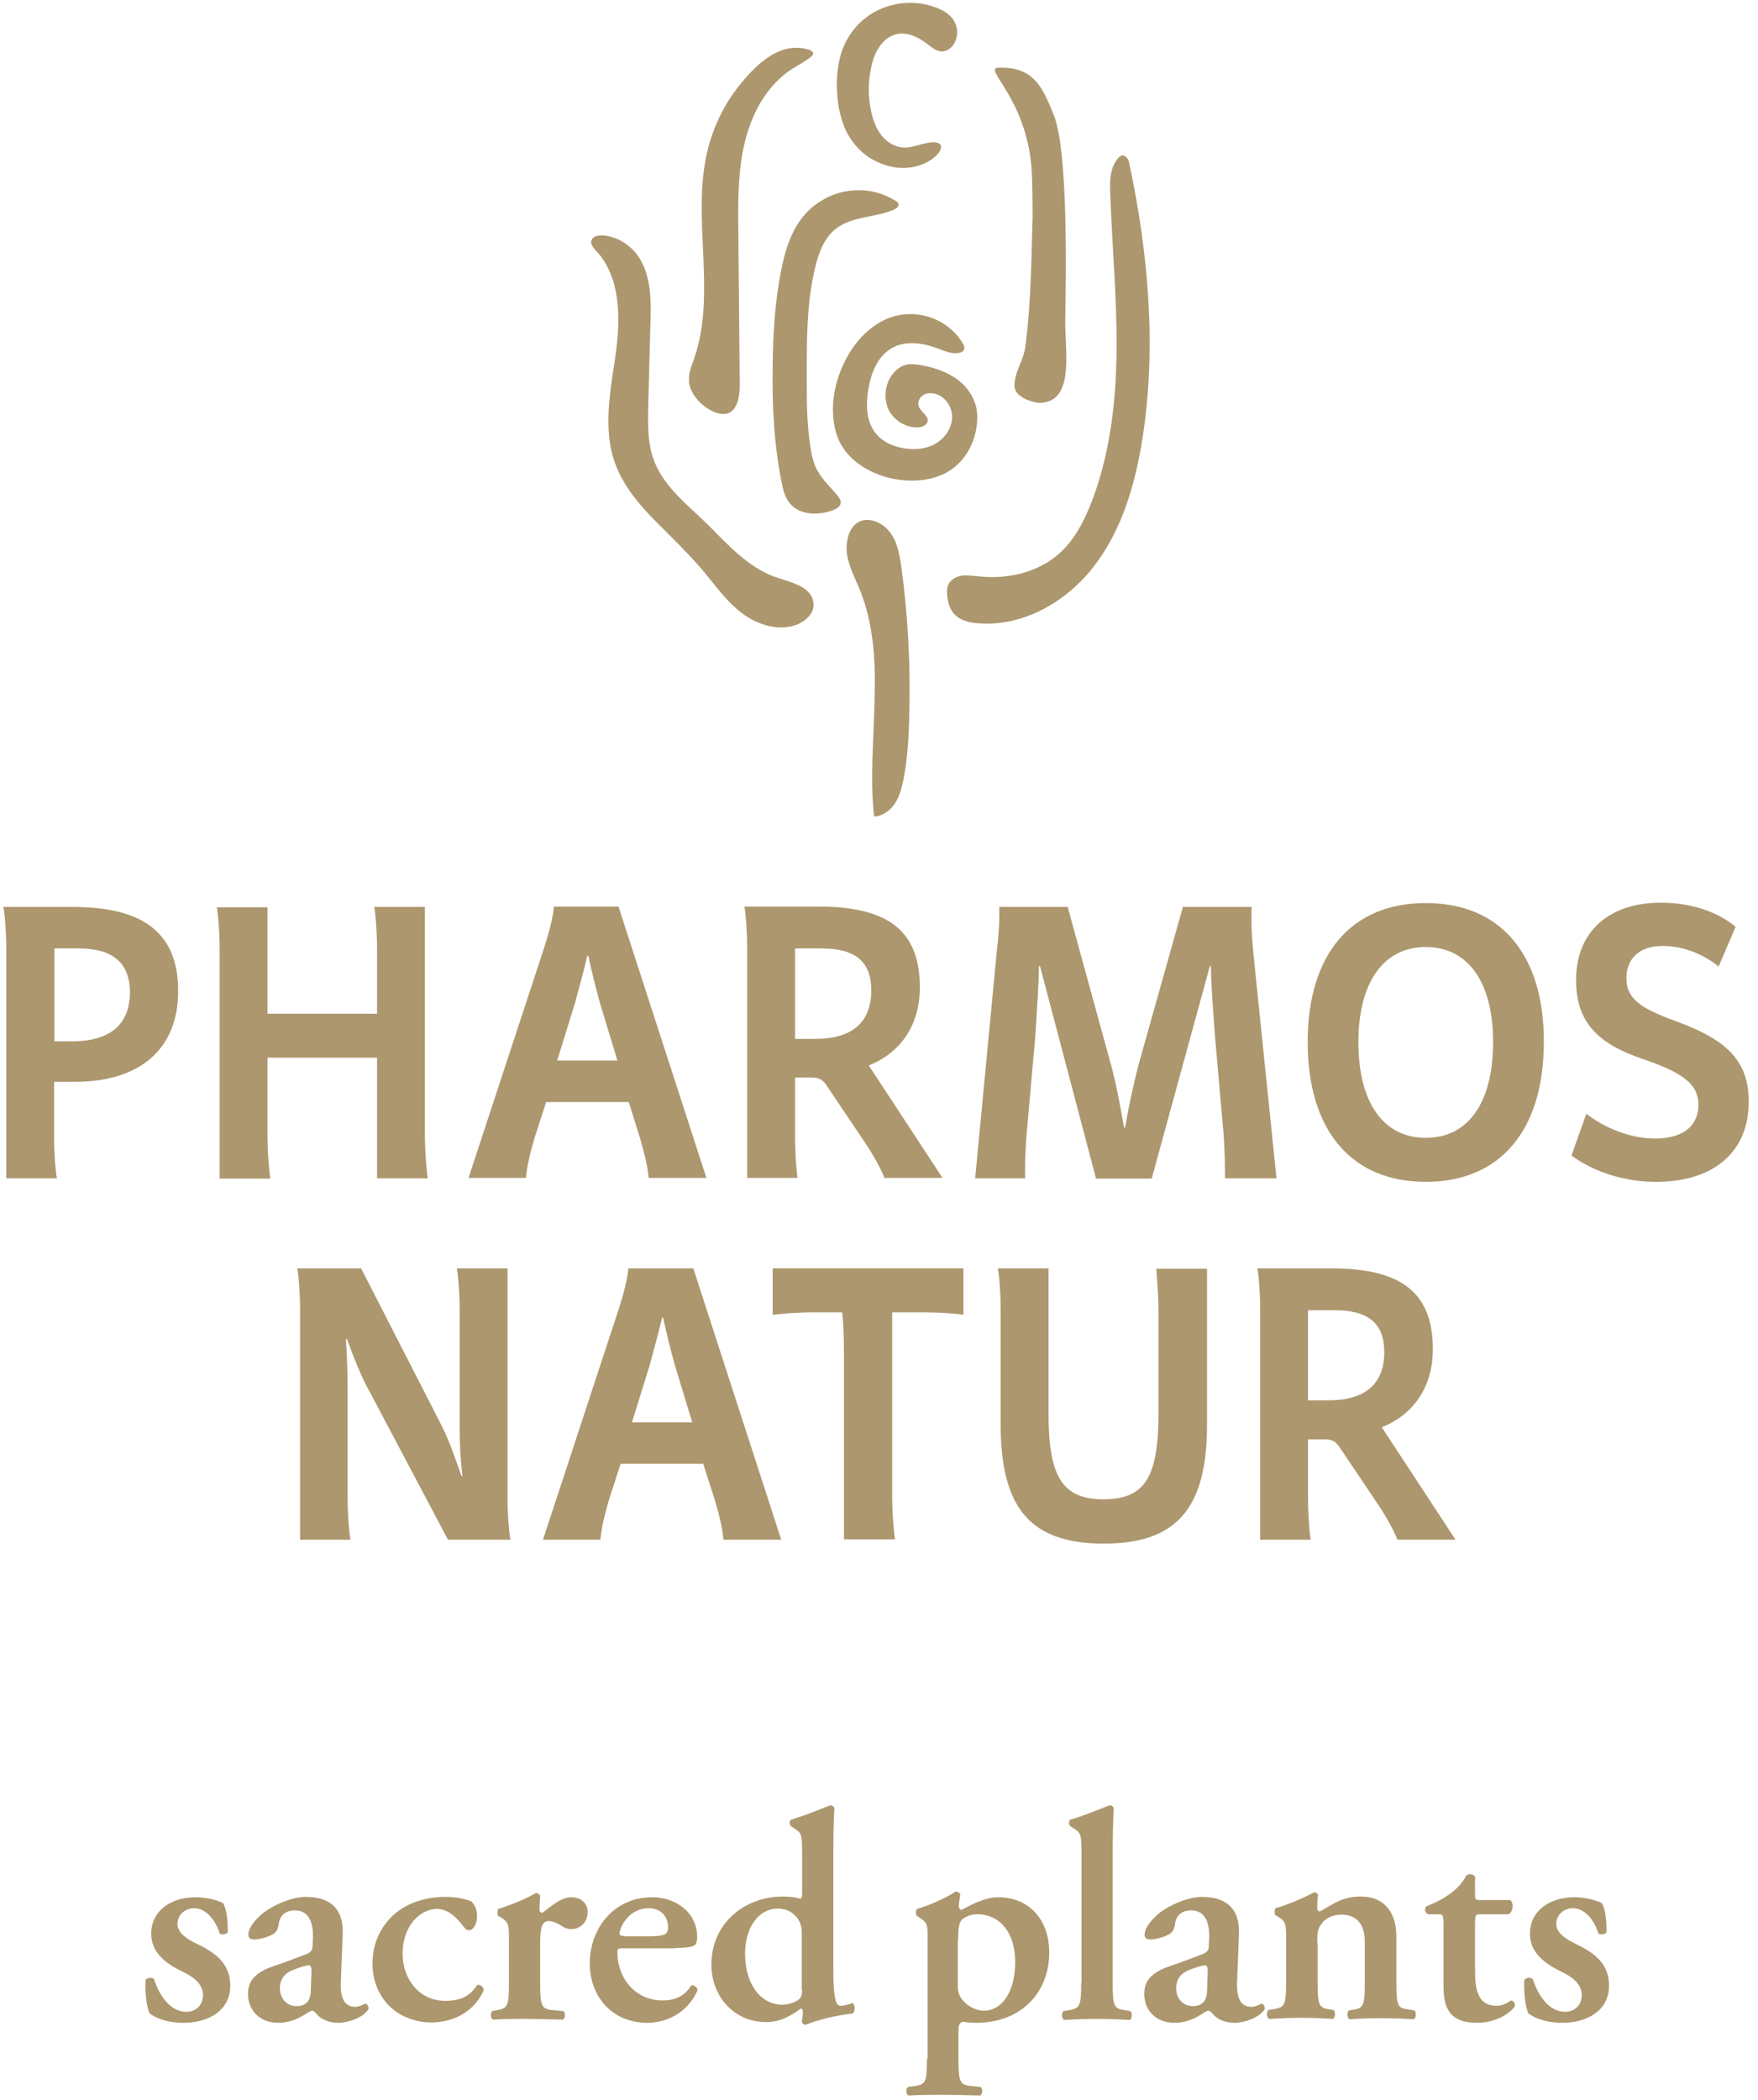 <?xml version="1.0" encoding="UTF-8" standalone="no"?>
<!DOCTYPE svg PUBLIC "-//W3C//DTD SVG 1.1//EN" "http://www.w3.org/Graphics/SVG/1.1/DTD/svg11.dtd">
<svg xmlns="http://www.w3.org/2000/svg" xmlns:xlink="http://www.w3.org/1999/xlink" xmlns:serif="http://www.serif.com/" width="67" height="80" viewBox="0 0 2059 2467" version="1.1" xml:space="preserve" style="fill-rule:evenodd;clip-rule:evenodd;stroke-linejoin:round;stroke-miterlimit:2;"><g><g><g><path d="M719.583,419.167c-5,34.166 -11.666,69.583 -5.833,104.166c6.25,37.5 30,65.834 56.25,92.084c16.667,16.666 33.333,32.916 48.75,50.416c15.417,17.5 28.333,37.5 46.667,52.084c19.166,15.833 46.666,25 69.583,15c8.75,-4.167 17.083,-11.667 17.5,-21.25c0.833,-20 -21.25,-26.25 -38.333,-31.667c-2.917,-0.833 -5.834,-2.083 -8.75,-2.917c-29.584,-11.25 -53.334,-36.666 -75,-58.75c-22.917,-22.916 -52.084,-44.166 -64.584,-75.416c-8.75,-21.25 -7.916,-45 -7.5,-67.917c0.834,-31.25 1.667,-62.917 2.5,-94.167c0.834,-24.583 1.25,-50.416 -10,-72.5c-7.083,-14.166 -20.416,-25.833 -35.833,-30c-5.833,-1.666 -17.5,-3.75 -22.083,1.667c-5.834,7.083 5,15 9.166,20.417c24.584,32.5 23.334,77.916 17.5,118.75" style="fill:#ad976e;fill-rule:nonzero;"/><path d="M806.25,449.167c2.083,16.666 19.583,33.333 35.833,36.666c20,4.167 23.75,-18.333 23.75,-32.916c-0.416,-61.25 -1.25,-122.5 -1.666,-183.75c-0.417,-34.584 -0.417,-69.584 7.916,-103.334c8.334,-33.75 26.25,-66.25 55.417,-85c7.5,-4.583 15.417,-8.75 22.083,-14.166c1.25,-0.834 2.084,-2.084 2.5,-3.334c0.417,-2.5 -2.5,-4.166 -5,-5c-31.25,-9.583 -57.5,13.334 -76.25,35.417c-20.416,23.333 -35,51.667 -42.5,81.667c-20,80 10.834,167.083 -15.833,245c-2.917,8.75 -7.083,17.916 -6.25,27.083l0,1.667" style="fill:#ad976e;fill-rule:nonzero;"/><path d="M1004.58,173.75c12.5,13.333 30,21.667 47.917,23.333c8.75,0.834 17.917,-0.416 26.25,-3.333c7.917,-2.917 15.417,-7.5 20.833,-14.167c2.084,-2.916 4.167,-6.666 2.084,-9.583c-1.25,-2.083 -4.167,-2.5 -6.667,-2.917c-12.5,-0.416 -24.167,6.667 -36.25,6.25c-10.417,-0.416 -20,-6.25 -26.25,-14.166c-6.25,-7.917 -10,-17.917 -12.083,-27.917c-4.167,-17.917 -3.75,-36.667 0.416,-54.583c3.75,-16.25 13.334,-33.334 30,-36.667c12.5,-2.5 25,3.75 35.417,11.667c5.417,4.166 11.25,9.166 18.333,8.75c5.417,-0.417 10,-4.167 12.917,-8.75c5.417,-8.75 5,-20.417 -0.833,-28.75c-4.167,-6.25 -11.25,-10.417 -18.334,-13.334c-27.5,-11.25 -60.416,-7.083 -83.75,10.834c-16.25,12.083 -27.5,30.416 -31.666,50.416c-4.584,20 -3.75,47.5 2.083,67.084c3.333,12.916 10,25.833 19.583,35.833" style="fill:#ad976e;fill-rule:nonzero;"/><path d="M1210,256.667c-1.25,32.5 -1.25,96.25 -8.333,148.75c-1.667,18.333 -12.917,30 -12.917,47.916c0,11.25 15.833,18.334 28.333,20c42.5,0 31.25,-57.916 31.25,-96.25c1.25,-62.5 2.917,-195.416 -12.5,-239.583c-14.166,-35.417 -24.166,-59.583 -66.666,-57.917c-17.084,1.25 32.916,35.417 39.583,117.5c1.25,17.084 1.25,42.5 1.25,59.584" style="fill:#ad976e;fill-rule:nonzero;"/><path d="M915.417,313.333c-7.917,37.5 -10.417,75.834 -10.834,114.167c-0.833,46.25 1.25,93.333 10.417,138.75c1.667,9.167 4.167,18.75 10.417,25.833c11.666,13.334 32.916,13.334 49.583,7.5c4.167,-1.666 9.167,-4.166 9.583,-9.166c0,-2.917 -1.666,-5.417 -3.333,-7.5c-7.917,-10 -17.5,-18.334 -23.75,-29.584c-0.417,-0.833 -0.833,-1.25 -1.25,-2.083c-4.167,-8.333 -6.25,-17.917 -7.5,-27.5c-4.167,-26.25 -4.167,-52.917 -4.167,-79.167c0,-43.75 -0.416,-88.333 10,-130.833c4.167,-17.083 10.417,-34.167 24.167,-45c19.167,-15 46.25,-12.917 68.333,-22.5c2.5,-1.25 5.417,-2.917 5.417,-5.833c-0,-2.084 -2.083,-3.75 -3.75,-4.584c-26.667,-17.083 -62.083,-16.25 -88.333,0.834c-27.084,16.666 -38.75,46.25 -45,76.666" style="fill:#ad976e;fill-rule:nonzero;"/><path d="M1023.75,959.167c10,-0.417 19.167,-7.084 24.583,-15.417c5.417,-8.333 7.917,-18.333 10,-28.333c4.584,-24.167 6.25,-49.167 6.667,-73.75c1.667,-58.334 -1.25,-117.084 -9.167,-175c-1.25,-9.584 -2.916,-19.167 -6.25,-28.334c-1.666,-4.583 -4.166,-8.75 -7.083,-12.916c-7.5,-10.417 -24.167,-19.167 -37.083,-12.084c-12.917,7.084 -15.417,26.25 -13.334,39.167c2.5,13.75 9.167,26.667 14.584,39.583c17.083,41.667 19.166,87.917 17.5,132.917c-0.834,44.167 -5.417,89.583 -0.417,134.167" style="fill:#ad976e;fill-rule:nonzero;"/><path d="M1127.08,676.25c-6.666,0.833 -13.333,4.583 -16.25,10.833c-1.666,3.75 -1.666,7.917 -1.25,12.084c0.834,7.916 2.917,16.666 8.75,22.5c6.667,7.083 16.667,9.583 26.25,10.416c53.334,5 105.834,-25 138.334,-67.916c32.5,-42.5 47.916,-96.25 56.25,-149.167c16.666,-106.667 7.083,-216.667 -15.417,-322.5c-0.417,-2.5 -1.25,-5 -2.5,-6.667c-0.417,-0.416 -0.833,-0.833 -1.25,-1.25c-7.083,-7.5 -14.583,8.334 -16.25,13.334c-2.917,9.166 -2.917,19.166 -2.5,28.75c2.083,60.833 7.917,122.083 7.5,182.916c-0.417,60.834 -7.5,122.917 -29.167,179.584c-8.75,22.5 -20,44.583 -37.916,60.833c-25,22.5 -61.25,30.833 -94.584,27.083c-6.666,-0.416 -13.333,-1.666 -20,-0.833" style="fill:#ad976e;fill-rule:nonzero;"/><path d="M1080.83,370.417c-60.833,-12.084 -103.75,53.333 -105.416,107.083c-0.417,16.25 2.083,32.5 10.416,46.25c12.084,20 34.167,32.5 56.667,37.917c27.083,6.25 58.75,3.333 79.167,-15.834c10.833,-10 17.916,-23.333 21.25,-37.5c1.25,-5.833 2.083,-11.666 2.083,-17.916c0,-6.25 -0.833,-12.917 -3.333,-18.75c-4.584,-12.084 -13.75,-22.5 -25,-29.167c-11.25,-7.083 -23.75,-10.833 -36.667,-13.333c-7.5,-1.25 -15,-2.5 -22.083,0.416c-5,2.084 -9.167,5.834 -12.5,10c-8.75,11.25 -10.834,27.5 -5,40.834c5.833,12.916 20,22.083 34.583,21.666c5,0 10.417,-2.5 11.667,-7.083c1.25,-6.667 -7.917,-10.833 -10.417,-17.5c-1.667,-4.583 0.417,-10 4.583,-12.917c4.167,-2.916 9.167,-3.333 14.167,-2.083c12.5,2.917 20.833,15.833 20.417,28.333c-0.417,12.5 -8.75,24.167 -19.584,30.417c-10.833,6.25 -24.166,7.5 -36.666,5.417c-13.75,-2.084 -27.084,-8.334 -35,-19.584c-9.584,-13.333 -10,-31.25 -7.5,-47.916c2.916,-19.584 10.833,-40.834 28.333,-50.417c16.25,-9.167 36.667,-5.833 54.167,0.833c7.916,2.917 16.25,6.667 24.166,5c2.917,-0.416 5.834,-2.083 6.25,-4.583c0.834,-2.5 -0.416,-4.583 -1.666,-6.667c-10,-17.083 -27.917,-29.166 -47.084,-32.916" style="fill:#ad976e;fill-rule:nonzero;"/><path d="M80.417,1223.33l-20,0l-0,-109.166l28.75,-0c38.333,-0 59.583,15.833 60,50.833c-0,39.167 -23.75,58.333 -68.75,58.333m1.666,-157.916l-81.666,-0c1.666,7.916 3.333,29.166 3.333,47.5l-0,271.25l59.583,-0c-1.666,-7.917 -3.333,-29.167 -3.333,-47.5l0,-65.834l24.583,0c76.667,0 121.25,-38.75 121.25,-106.666c0,-66.667 -39.166,-98.75 -123.75,-98.75" style="fill:#ad976e;fill-rule:nonzero;"/><path d="M310.833,1242.5l128.75,0l0,141.667l59.584,-0c-1.667,-10.417 -3.334,-34.584 -3.334,-47.5l0,-271.25l-59.583,-0c1.667,8.75 3.333,30.833 3.333,47.5l0,77.916l-128.75,0l0,-125l-59.583,0c1.667,8.75 3.333,30.834 3.333,47.5l0,271.25l59.584,0c-1.667,-10 -3.334,-34.583 -3.334,-47.5l0,-94.583Z" style="fill:#ad976e;fill-rule:nonzero;"/><path d="M651.25,1245.83l20.833,-67.083c5,-18.75 10,-36.25 14.584,-55.833l1.25,-0c4.166,19.583 8.75,37.5 13.75,55.833l20.416,67.083l-70.833,0Zm97.917,92.917c5.416,18.75 8.75,33.75 9.583,45l67.917,0l-103.334,-318.75l-75.833,0c-1.25,12.5 -5,28.75 -13.333,53.75l-87.084,265l67.5,0c0.834,-11.25 4.167,-26.667 9.584,-45.417l14.166,-43.75l97.084,0l13.75,44.167Z" style="fill:#ad976e;fill-rule:nonzero;"/><path d="M930.833,1114.17l31.25,-0c39.584,-0 58.334,15.416 58.334,49.166c-0,37.5 -22.5,57.084 -65.417,57.084l-24.167,-0l0,-106.25Zm20,151.666c8.75,0 13.334,2.917 18.334,11.25l42.916,63.75c10.834,15.834 20,32.917 23.75,42.917l68.334,0l-86.667,-132.083c39.583,-15.834 60,-50 60,-91.667c0,-65.833 -36.25,-95 -118.75,-95l-87.5,0c1.667,7.917 3.333,29.583 3.333,47.917l0,270.833l59.167,0c-1.25,-7.917 -2.917,-29.583 -2.917,-47.5l0,-70.417l20,0Z" style="fill:#ad976e;fill-rule:nonzero;"/><path d="M1469.58,1120.83c-2.083,-20.833 -2.916,-40.416 -2.083,-55.416l-80.833,-0l-52.5,186.666c-5.834,23.334 -10.834,45.417 -15.417,72.5l-1.25,0c-5,-28.75 -9.583,-52.5 -15,-72.5l-51.25,-186.666l-80.417,-0c0.417,17.5 -0.833,35.416 -2.916,52.5l-25.417,266.25l58.75,-0c-0.417,-12.917 -0,-28.334 1.667,-50.834l10.416,-117.5c1.667,-30 3.75,-54.583 4.167,-80.833l1.25,0l65.833,249.583l65.417,0l68.333,-249.583l1.25,0c0.417,29.167 2.917,53.333 4.584,80l10.416,118.75c1.25,18.333 1.667,36.667 1.667,50.417l60.417,-0l-27.084,-263.334Z" style="fill:#ad976e;fill-rule:nonzero;"/><path d="M1672.08,1336.67c-50,-0 -79.166,-41.667 -79.166,-112.5c-0,-69.584 29.166,-111.667 79.166,-111.667c50,0 79.167,41.667 79.167,111.667c0,70.416 -28.75,112.5 -79.167,112.5m0,-275.834c-87.916,0 -138.75,60.417 -138.75,163.334c0,103.75 51.25,164.166 138.75,164.166c87.5,0 138.75,-60.416 138.75,-164.166c0.417,-102.917 -50.833,-163.334 -138.75,-163.334" style="fill:#ad976e;fill-rule:nonzero;"/><path d="M1967.08,1200c-44.166,-15.833 -59.166,-27.5 -59.166,-50.833c-0,-23.75 15.833,-37.917 42.5,-37.917c24.166,0 47.916,9.583 65.833,24.167l20,-46.667c-20.833,-17.5 -52.083,-28.333 -87.917,-28.333c-62.083,-0 -99.583,35 -99.583,90.833c-0,47.917 23.75,74.583 78.75,92.917c47.917,16.25 65,30 65,53.75c-0,25 -18.333,39.583 -51.25,39.583c-28.75,0 -60,-12.917 -80.417,-29.167l-17.5,49.167c26.25,19.167 62.084,30.833 99.584,30.833c67.083,0 108.75,-34.583 108.75,-94.166c-0,-46.667 -24.167,-72.084 -84.584,-94.167" style="fill:#ad976e;fill-rule:nonzero;"/><path d="M593.333,1490l-60,0c1.667,8.75 3.334,30.833 3.334,47.5l-0,143.333c-0,14.167 0.833,33.334 3.333,52.917l-1.25,0c-7.083,-19.167 -12.917,-38.333 -22.5,-57.5l-95.417,-186.25l-75,0c1.667,8.75 3.334,30.833 3.334,47.5l-0,271.25l59.166,0c-1.666,-8.75 -3.333,-30.833 -3.333,-47.5l0,-130.417c0,-17.916 -0.833,-40 -2.083,-57.916l1.25,-0c7.916,21.25 16.666,44.583 28.333,65l90.417,170.833l73.333,0c-1.667,-8.75 -3.333,-30.833 -3.333,-47.5l-0,-271.25l0.416,0Z" style="fill:#ad976e;fill-rule:nonzero;"/><path d="M739.167,1670.83l20.833,-67.083c5,-18.75 10,-36.25 14.583,-55.833l1.25,-0c4.167,19.583 8.75,37.5 13.75,55.833l20.417,67.083l-70.833,0Zm-4.167,-180.833c-1.25,12.5 -5,28.75 -13.333,53.75l-87.084,265l67.5,0c0.834,-11.25 4.167,-26.667 9.584,-45.417l14.166,-43.75l97.084,0l14.166,44.167c5.417,18.75 8.75,33.75 9.584,45l67.916,0l-103.333,-318.75l-76.25,0Z" style="fill:#ad976e;fill-rule:nonzero;"/><path d="M905,1544.58c9.167,-1.25 29.583,-2.916 45.417,-2.916l35.833,-0c1.25,10 2.083,29.583 2.083,47.916l0,218.75l60,0c-1.666,-10 -3.333,-34.166 -3.333,-47.5l0,-219.166l38.333,-0c15.834,-0 36.25,1.25 45.417,2.916l0,-54.583l-224.167,0l0,54.583l0.417,0Z" style="fill:#ad976e;fill-rule:nonzero;"/><path d="M1357.92,1537.5l-0,123.333c-0,75 -16.25,100.417 -64.584,100.417c-47.916,0 -64.583,-25.833 -64.583,-100.417l0,-170.833l-59.583,0c1.666,7.917 3.333,29.167 3.333,47.5l0,136.25c0,98.75 35.833,139.583 121.25,139.583c85,0 121.25,-40.833 121.25,-139.583l0,-183.333l-59.583,-0c0.416,7.5 2.5,28.75 2.5,47.083" style="fill:#ad976e;fill-rule:nonzero;"/><path d="M1557.92,1645l-24.167,-0l-0,-105.833l31.25,-0c39.583,-0 58.333,15.416 58.333,49.166c0,37.084 -22.083,56.667 -65.416,56.667m122.5,-60c-0,-65.833 -36.25,-95 -118.75,-95l-87.5,0c1.666,7.917 3.333,29.583 3.333,47.917l-0,270.833l59.167,0c-1.25,-7.917 -2.917,-29.583 -2.917,-47.5l-0,-70.417l20,0c8.75,0 13.333,2.917 18.333,11.25l42.917,63.75c10.833,15.834 20,32.917 23.75,42.917l68.333,0l-86.666,-132.083c39.583,-15.834 60,-50 60,-91.667" style="fill:#ad976e;fill-rule:nonzero;"/></g></g><path d="M1832.92,2376.25c27.5,0 54.583,-13.333 54.583,-43.75c-0,-27.5 -20,-39.583 -38.75,-48.75c-13.333,-6.25 -23.333,-13.75 -23.333,-23.75c-0,-10 8.333,-18.333 19.583,-18.333c13.75,-0 25,13.333 30,29.583c2.5,2.083 8.333,1.25 9.583,-1.667c0,-15.833 -1.666,-26.666 -5.416,-33.75c-5,-2.916 -18.334,-7.083 -32.5,-7.083c-29.167,0 -52.5,16.25 -52.084,43.333c0,22.5 18.75,35.417 37.084,44.167c12.083,5.833 23.75,14.167 23.75,27.5c-0,12.083 -8.75,19.583 -19.584,19.583c-18.75,0 -31.666,-18.75 -37.916,-38.333c-2.5,-2.5 -7.5,-2.083 -10,0.833c-0.834,15 1.25,32.917 5,39.584c11.25,7.916 25.833,10.833 40,10.833m-63.334,-127.5c2.917,-1.667 4.167,-5 4.584,-9.167c-0,-3.333 -0.834,-6.25 -2.917,-7.5l-34.583,0c-6.667,0 -6.667,-1.25 -6.667,-6.666l0,-20.834c-1.667,-2.916 -6.667,-3.75 -10,-1.666c-5,9.583 -12.5,16.666 -19.167,21.666c-7.5,5.417 -15.833,10 -27.5,14.584c-3.333,2.083 -2.5,7.5 1.25,9.583l12.084,0c5.416,0 6.25,0.417 6.25,12.5l-0,71.25c-0,24.583 5.833,43.75 39.166,43.75c21.25,0 37.5,-9.583 44.584,-19.167c0.833,-3.75 -1.25,-6.666 -4.584,-7.083c-5.416,3.75 -10,6.25 -16.666,6.25c-22.5,0 -25.417,-19.583 -25.417,-41.667l-0,-53.75c-0,-11.25 0.417,-12.083 6.667,-12.083l32.916,0Zm-225,33.75c0,-12.917 0.417,-16.25 5,-22.5c3.334,-5.417 12.084,-10.833 22.917,-10.833c20.833,-0 27.917,14.166 27.917,31.666l-0,48.334c-0,25.833 -1.25,30 -13.334,31.666l-5.416,0.834c-2.5,2.5 -2.084,8.75 0.833,10.416c12.083,-0.833 24.167,-1.25 35.833,-1.25c12.917,0 25,0.417 39.584,1.25c2.916,-1.25 3.333,-7.916 0.833,-10.416l-7.917,-1.25c-12.083,-1.25 -13.333,-5.417 -13.333,-31.667l0,-54.167c0,-27.083 -13.333,-46.666 -41.667,-46.666c-21.666,-0 -31.666,8.333 -47.916,17.5c-2.084,-0.417 -3.334,-1.25 -3.334,-3.334c0,-2.916 0,-9.583 0.834,-16.25c-0.834,-1.25 -2.084,-2.916 -4.584,-2.916c-11.25,6.25 -30.416,14.583 -45.416,18.75c-1.25,1.666 -1.25,6.666 -0.417,7.916l4.167,2.5c8.75,5.417 8.75,9.584 8.75,25l-0,51.25c-0,25.834 -1.25,29.584 -13.334,31.667l-7.5,1.25c-2.5,2.5 -2.083,8.75 0.834,10.417c14.583,-0.834 26.666,-1.25 37.916,-1.25c12.917,-0 25,0.416 37.084,1.25c2.916,-1.25 3.333,-7.917 0.833,-10.417l-5.417,-0.833c-12.083,-1.667 -13.333,-5.834 -13.333,-31.667l0,-46.25l-0.417,0Zm-129.583,57.5c-0.417,8.333 -4.167,16.667 -16.667,16.667c-13.333,-0 -19.583,-11.25 -19.583,-20.417c-0,-15 9.167,-20 18.75,-23.333c6.25,-2.5 12.5,-4.167 15.417,-4.167c1.666,0 2.916,2.083 2.916,5.833l-0.833,25.417Zm37.5,-67.917c1.25,-30.833 -15.833,-43.75 -43.333,-43.75c-17.917,0 -42.917,11.667 -53.75,22.084c-11.667,10.833 -13.75,18.333 -13.75,22.5c-0,3.333 2.083,5.416 6.666,5.416c7.5,0 17.5,-3.333 22.5,-6.25c3.75,-2.5 5.834,-5.833 6.667,-12.5c1.25,-10 8.75,-15.416 18.75,-15.416c17.083,-0 22.083,15.416 21.25,33.333l-0.417,9.167c0,3.333 -1.25,6.666 -7.916,9.166c-12.917,5 -26.25,10 -38.75,14.167c-24.167,8.333 -29.167,20 -29.167,32.5c0,17.5 12.083,33.75 35.833,33.75c12.5,-0 23.334,-5 30,-9.167c5.417,-3.333 7.917,-5 9.584,-5c1.666,0 3.333,1.667 5.416,4.167c6.667,7.5 16.667,10 25.417,10c10.833,-0 27.917,-5.417 35,-15.417c1.25,-3.333 -1.25,-7.083 -3.333,-7.083c-1.25,-0 -5.834,3.75 -12.084,3.75c-12.5,-0 -17.916,-10.417 -16.666,-30.833l2.083,-54.584Zm-185.417,57.5c0,25.834 -1.25,29.584 -13.333,31.667l-7.5,1.25c-2.5,2.5 -2.083,8.75 0.833,10.417c14.167,-0.834 26.25,-1.25 37.917,-1.25c12.917,-0 25,0.416 39.167,1.25c2.916,-1.25 3.333,-7.917 0.833,-10.417l-7.5,-1.25c-12.083,-1.667 -13.333,-5.417 -13.333,-31.667l-0,-155c-0,-15 0.416,-36.666 1.25,-50.833c-0.834,-1.667 -2.917,-3.333 -5,-2.917c-14.167,5.417 -32.084,12.917 -45.834,16.667c-2.5,1.25 -2.083,6.667 0,7.917l3.75,2.5c8.75,5.416 9.167,7.5 9.167,31.25l0,150.416l-0.417,0Zm-144.583,-50c-0,-14.583 1.25,-20.833 3.75,-23.75c4.167,-4.166 10.833,-7.083 18.75,-7.083c27.5,0 44.583,22.917 44.583,55.833c0,32.084 -13.333,57.5 -37.5,57.5c-5.416,0 -14.166,-3.333 -18.75,-7.083c-7.5,-6.25 -11.25,-11.667 -11.25,-22.5l0,-52.917l0.417,0Zm-36.667,139.167c0,25.833 -1.25,30 -13.333,31.667l-9.167,1.25c-2.5,2.5 -2.083,8.75 0.834,10c14.166,-0.834 27.5,-0.834 39.166,-0.834c12.917,0 26.667,0.417 45,0.834c2.917,-1.25 3.334,-7.5 0.834,-10l-12.5,-1.25c-12.084,-1.25 -13.75,-5.417 -13.75,-31.25l-0,-34.167c-0,-7.083 2.083,-9.167 5.416,-10c3.334,0.833 11.25,1.25 15.417,1.25c51.667,0 85.833,-34.167 85.833,-82.917c0,-36.25 -22.083,-64.583 -60,-64.583c-18.333,0 -38.75,12.917 -43.333,15c-1.667,-0.417 -2.917,-2.5 -2.917,-4.583c0,-3.334 0.834,-7.5 1.667,-13.75c-0.833,-2.084 -2.917,-3.334 -5.417,-3.334c-10.416,7.084 -31.666,16.667 -45.416,20.417c-1.667,1.667 -1.667,5.833 -0.417,7.917l4.167,2.916c9.166,5.834 8.75,9.167 8.75,25l-0,140.417l-0.834,0Zm-146.666,-81.25c-0,5 -0.834,7.917 -2.5,10c-2.917,3.333 -12.084,7.5 -20.834,7.5c-25,0 -43.75,-23.75 -43.75,-60c0,-29.583 15,-52.917 38.75,-52.917c10.834,0 18.75,5.417 23.334,12.084c3.333,5 4.583,10 4.583,16.666l-0,66.667l0.417,0Zm36.666,-162.917c0,-15 0.417,-36.666 1.25,-50.833c-0.833,-1.667 -2.916,-3.333 -5,-2.917c-14.166,5.417 -32.083,12.917 -45.833,16.667c-2.5,1.25 -2.083,6.667 -0,7.917l5,3.333c7.5,5 7.917,7.083 7.917,30.417l-0,45.833c-0,3.75 -0.834,5.417 -2.084,5.417c-4.583,-1.25 -11.25,-2.5 -20.416,-2.5c-43.75,-0 -84.167,30 -84.167,80.416c-0,35 25,67.084 64.583,67.084c16.667,-0 29.584,-7.917 40.417,-15.834l1.667,0.417c0.833,1.667 1.25,4.583 0.416,9.583l-0.833,5.417c0.833,2.083 2.5,3.333 4.167,3.75c12.5,-5.417 37.5,-11.667 55.416,-13.333c3.75,-2.084 2.917,-10.417 0.417,-12.5c-5.417,2.083 -10.833,3.333 -14.583,3.333c-5.834,-0 -8.334,-10.833 -8.334,-42.917l0,-138.75Zm-246.25,99.584c-4.166,-0 -5,-1.25 -5,-2.5c0,-7.5 10.834,-30 34.167,-30c15,-0 22.917,10 22.917,22.916c-0,3.334 -1.25,5.834 -3.334,7.5c-2.5,1.25 -7.083,2.5 -17.083,2.5l-31.667,0l0,-0.416Zm60.417,14.166c14.167,0 22.083,-1.25 24.167,-4.583c1.25,-2.917 1.666,-5 1.666,-7.917c0,-30.416 -26.666,-47.083 -52.5,-47.083c-47.083,0 -73.75,38.333 -73.75,77.5c0,40 27.084,70 67.5,70c21.25,0 47.084,-10.417 59.167,-38.333c-0.417,-3.334 -4.167,-6.667 -7.5,-5.417c-7.917,12.917 -19.583,17.5 -33.75,17.5c-31.25,0 -52.917,-25.417 -52.917,-56.667c0,-4.166 0.834,-4.583 7.5,-4.583l60.417,0l-0,-0.417Zm-195.417,41.25c0,25.834 -1.25,29.584 -13.333,31.667l-6.25,1.25c-2.5,2.5 -2.083,8.75 0.833,10c13.334,-0.833 25,-0.833 36.25,-0.833c12.917,-0 25,0.416 45.834,0.833c2.916,-1.25 3.333,-7.5 0.833,-10l-13.75,-1.25c-12.083,-1.25 -13.75,-5.417 -13.75,-31.25l-0,-47.917c-0,-17.083 2.083,-25.416 10,-25.416c2.083,-0 7.917,0.833 16.667,6.666c2.916,1.667 5.833,2.917 9.583,2.917c9.583,0 19.583,-6.667 19.583,-20.417c0,-9.166 -7.083,-17.083 -19.166,-17.083c-12.084,0 -23.334,10.417 -34.167,18.333c-2.083,0 -3.333,-1.666 -3.333,-4.166c-0,-3.334 0.416,-9.167 0.833,-15.834c-0.833,-2.083 -2.917,-3.333 -5,-3.333c-10.417,6.25 -29.167,14.167 -44.167,18.75c-1.25,1.667 -1.25,6.667 -0.416,7.917l4.166,2.5c8.75,5.416 8.75,9.583 8.75,25l0,51.666Zm-74.166,-101.25c-56.25,0 -86.25,37.5 -86.25,78.334c-0,20.416 7.916,38.333 20.416,50.416c12.084,11.667 30,18.75 48.75,18.75c22.084,0 49.167,-9.583 61.667,-37.916c-0.417,-4.167 -4.167,-6.667 -7.5,-6.25c-7.083,10 -15,18.75 -37.917,18.75c-31.666,-0 -50,-27.084 -50,-55.417c0,-32.917 20.834,-52.5 40.417,-52.5c13.75,0 24.167,11.25 31.667,21.25c2.5,3.333 4.166,3.75 6.666,3.75c2.917,0 8.75,-5.417 8.75,-16.25c0,-7.917 -2.5,-13.75 -7.083,-17.917c-9.167,-3.333 -19.583,-5 -29.583,-5m-158.75,111.667c-0.417,8.333 -4.167,16.667 -16.667,16.667c-13.333,-0 -19.583,-11.25 -19.583,-20.417c-0,-15 9.166,-20 18.75,-23.333c6.25,-2.5 12.5,-4.167 15.416,-4.167c1.667,0 2.917,2.083 2.917,5.833l-0.833,25.417Zm37.5,-67.917c1.25,-30.833 -15.834,-43.75 -43.334,-43.75c-17.916,0 -42.916,11.667 -53.75,22.084c-11.666,10.833 -13.75,18.333 -13.75,22.5c0,3.333 2.084,5.416 6.667,5.416c7.5,0 17.5,-3.333 22.5,-6.25c3.75,-2.5 5.833,-5.833 6.667,-12.5c1.25,-10 8.75,-15.416 18.75,-15.416c17.083,-0 22.083,15.416 21.25,33.333l-0.417,9.167c-0,3.333 -1.25,6.666 -7.917,9.166c-12.916,5 -26.25,10 -38.75,14.167c-24.166,8.333 -29.166,20 -29.166,32.5c-0,17.5 12.083,33.75 35.833,33.75c12.5,-0 23.333,-5 30,-9.167c5.417,-3.333 7.917,-5 9.583,-5c1.667,0 3.334,1.667 5.417,4.167c6.667,7.5 16.667,10 25.417,10c10.833,-0 27.916,-5.417 35,-15.417c1.25,-3.333 -1.25,-7.083 -3.334,-7.083c-1.25,-0 -5.833,3.75 -12.083,3.75c-12.5,-0 -17.917,-10.417 -16.667,-30.833l2.084,-54.584Zm-186.667,104.167c27.5,0 54.583,-13.333 54.583,-43.75c0,-27.5 -20,-39.583 -38.75,-48.75c-13.333,-6.25 -23.333,-13.75 -23.333,-23.75c-0,-10 8.333,-18.333 19.583,-18.333c13.75,-0 25,13.333 30,29.583c2.5,2.083 8.334,1.25 9.584,-1.667c-0,-15.833 -1.667,-26.666 -5.417,-33.75c-5,-2.916 -18.333,-7.083 -32.5,-7.083c-29.167,0 -52.5,16.25 -52.083,43.333c-0,22.5 18.75,35.417 37.083,44.167c12.083,5.833 23.75,14.167 23.75,27.5c-0,12.083 -8.75,19.583 -19.583,19.583c-18.75,0 -31.667,-18.75 -37.917,-38.333c-2.5,-2.5 -7.5,-2.083 -10,0.833c-0.833,15 1.25,32.917 5,39.584c11.25,7.916 25.417,10.833 40,10.833" style="fill:#ad976e;fill-rule:nonzero;"/></g></svg>
